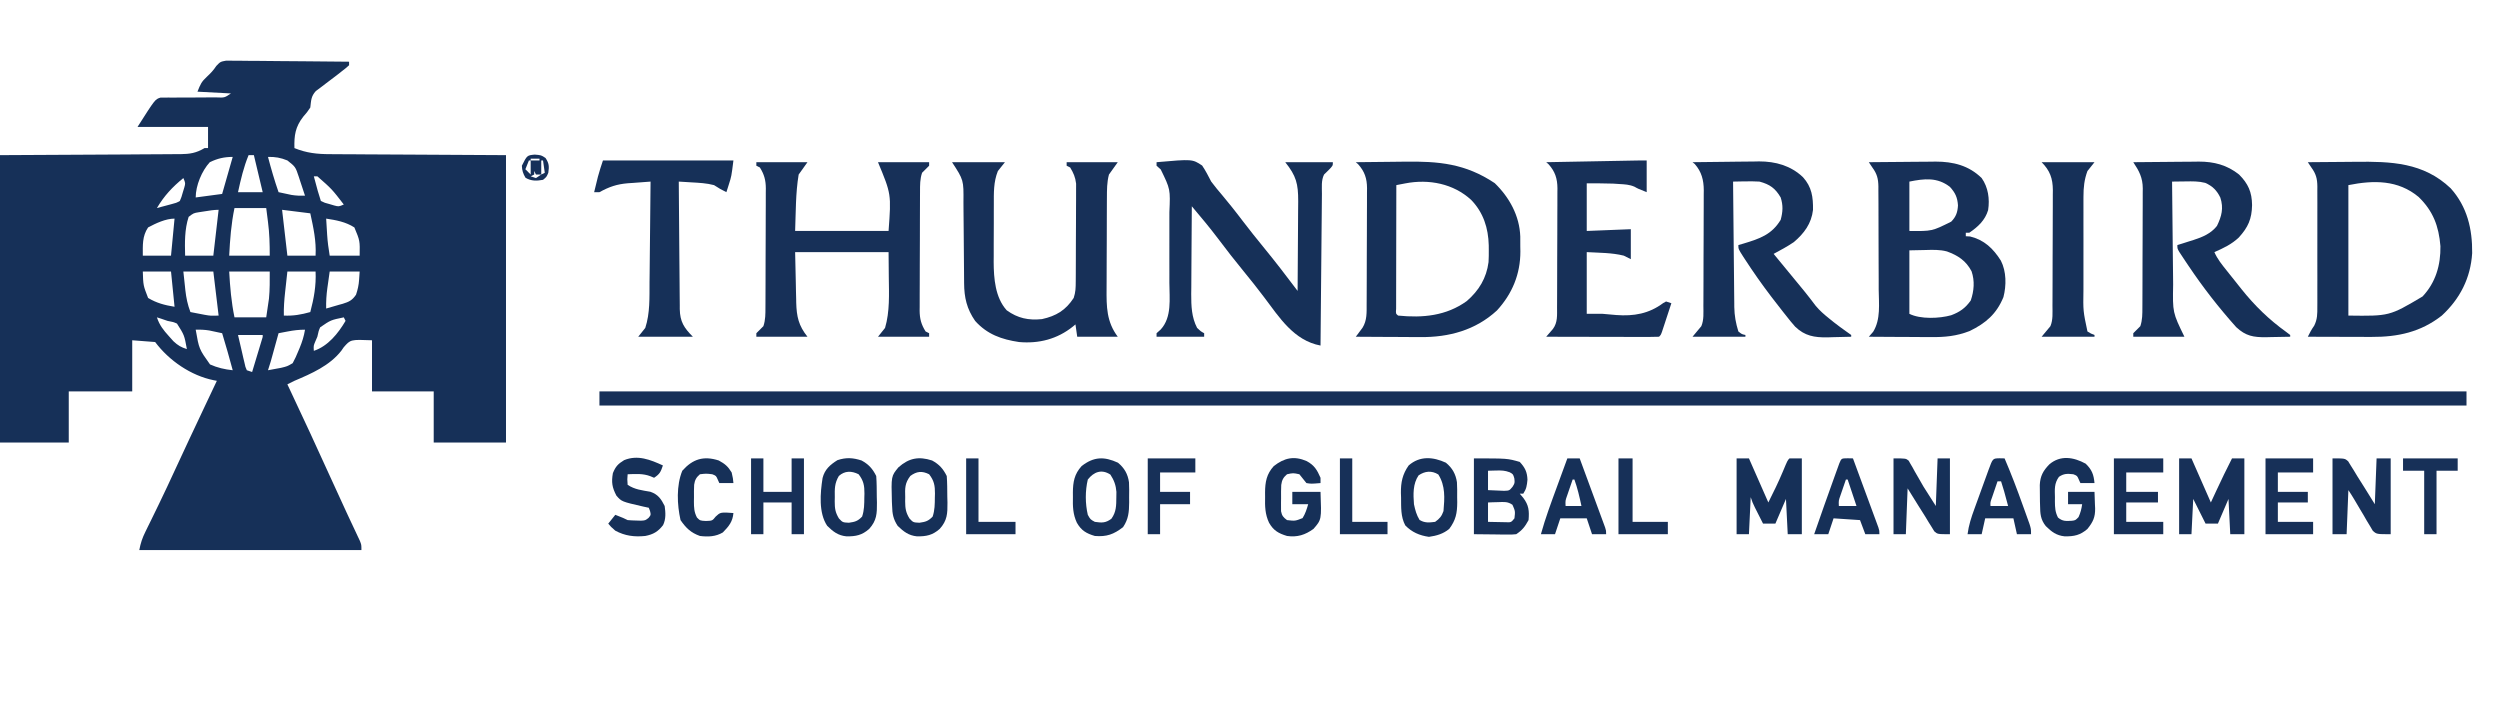 <?xml version="1.0" encoding="UTF-8"?>
<svg version="1.1" xmlns="http://www.w3.org/2000/svg" width="1418" height="398">
<path d="M0 0 C1.288 0.011 2.576 0.022 3.903 0.034 C4.615 0.033 5.328 0.032 6.062 0.031 C8.411 0.035 10.758 0.074 13.107 0.113 C14.738 0.122 16.369 0.129 18 0.134 C22.288 0.153 26.575 0.203 30.862 0.258 C35.239 0.309 39.616 0.332 43.994 0.357 C52.579 0.411 61.163 0.496 69.748 0.601 C69.748 1.261 69.748 1.921 69.748 2.601 C67.947 4.23 67.947 4.23 65.435 6.164 C64.533 6.875 63.63 7.587 62.701 8.32 C60.706 9.861 58.695 11.382 56.669 12.883 C55.685 13.635 54.7 14.388 53.685 15.164 C52.306 16.187 52.306 16.187 50.9 17.23 C48.116 20.297 48.251 22.553 47.748 26.601 C45.935 29.269 45.935 29.269 43.748 31.789 C39.251 37.571 38.546 42.398 38.748 49.601 C45.58 52.383 51.625 53.044 58.959 53.034 C60.611 53.049 60.611 53.049 62.296 53.065 C65.833 53.094 69.37 53.104 72.908 53.113 C75.103 53.128 77.298 53.145 79.493 53.163 C87.598 53.221 95.704 53.253 103.81 53.289 C121.939 53.392 140.069 53.495 158.748 53.601 C158.748 107.391 158.748 161.181 158.748 216.601 C145.218 216.601 131.688 216.601 117.748 216.601 C117.748 207.031 117.748 197.461 117.748 187.601 C106.198 187.601 94.648 187.601 82.748 187.601 C82.748 178.031 82.748 168.461 82.748 158.601 C70.588 158.135 70.588 158.135 66.685 162.601 C66.252 163.229 65.819 163.857 65.373 164.504 C58.811 172.974 48.345 177.536 38.748 181.601 C37.411 182.261 36.077 182.927 34.748 183.601 C35.123 184.398 35.499 185.194 35.887 186.015 C43.809 202.822 51.643 219.663 59.297 236.594 C62.283 243.196 65.288 249.787 68.357 256.351 C68.642 256.961 68.926 257.571 69.219 258.2 C70.554 261.061 71.894 263.919 73.244 266.773 C73.708 267.765 74.172 268.758 74.65 269.781 C75.057 270.644 75.464 271.508 75.884 272.398 C76.748 274.601 76.748 274.601 76.748 277.601 C35.168 277.601 -6.412 277.601 -49.252 277.601 C-48.423 273.453 -47.587 270.884 -45.768 267.191 C-45.252 266.134 -44.736 265.077 -44.205 263.988 C-43.643 262.85 -43.081 261.712 -42.502 260.539 C-41.301 258.08 -40.105 255.618 -38.909 253.156 C-38.602 252.526 -38.295 251.896 -37.98 251.247 C-34.909 244.922 -31.948 238.548 -29.002 232.164 C-23.706 220.699 -18.338 209.269 -12.94 197.851 C-12.555 197.037 -12.17 196.224 -11.774 195.385 C-9.601 190.79 -7.427 186.195 -5.252 181.601 C-5.834 181.492 -6.415 181.384 -7.015 181.271 C-19.98 178.653 -32.333 170.161 -40.252 159.601 C-44.542 159.271 -48.832 158.941 -53.252 158.601 C-53.252 168.171 -53.252 177.741 -53.252 187.601 C-65.132 187.601 -77.012 187.601 -89.252 187.601 C-89.252 197.171 -89.252 206.741 -89.252 216.601 C-102.122 216.601 -114.992 216.601 -128.252 216.601 C-128.252 162.811 -128.252 109.021 -128.252 53.601 C-73.627 53.289 -73.627 53.289 -56.391 53.213 C-51.284 53.177 -51.284 53.177 -46.177 53.136 C-43.906 53.12 -41.635 53.11 -39.363 53.104 C-35.919 53.094 -32.475 53.066 -29.031 53.034 C-27.518 53.036 -27.518 53.036 -25.974 53.038 C-20.58 52.965 -16.991 52.449 -12.252 49.601 C-11.592 49.601 -10.932 49.601 -10.252 49.601 C-10.252 45.641 -10.252 41.681 -10.252 37.601 C-23.452 37.601 -36.652 37.601 -50.252 37.601 C-40.276 21.924 -40.276 21.924 -37.266 20.975 C-36.223 20.975 -36.223 20.975 -35.158 20.974 C-34.364 20.96 -33.57 20.947 -32.752 20.934 C-31.904 20.944 -31.056 20.954 -30.182 20.965 C-29.305 20.954 -28.427 20.944 -27.523 20.933 C-24.724 20.903 -21.927 20.907 -19.127 20.914 C-16.321 20.905 -13.516 20.889 -10.71 20.862 C-8.965 20.847 -7.22 20.844 -5.475 20.852 C-0.886 21.046 -0.886 21.046 2.748 18.601 C-3.522 18.271 -9.792 17.941 -16.252 17.601 C-14.521 13.274 -14.007 11.998 -10.877 9.101 C-8.767 7.131 -7.163 5.463 -5.584 3.022 C-3.252 0.601 -3.252 0.601 0 0 Z M12.748 53.601 C9.922 60.463 8.333 67.352 6.748 74.601 C11.368 74.601 15.988 74.601 20.748 74.601 C19.098 67.671 17.448 60.741 15.748 53.601 C14.758 53.601 13.768 53.601 12.748 53.601 Z M-9.252 57.601 C-13.778 62.493 -17.252 70.869 -17.252 77.601 C-12.302 76.941 -7.352 76.281 -2.252 75.601 C-0.272 68.671 1.708 61.741 3.748 54.601 C-1.103 54.601 -4.887 55.487 -9.252 57.601 Z M23.748 54.601 C25.527 61.352 27.452 68.007 29.748 74.601 C31.309 74.941 32.872 75.273 34.435 75.601 C35.305 75.787 36.175 75.973 37.072 76.164 C39.685 76.591 42.106 76.677 44.748 76.601 C43.847 73.824 42.928 71.056 41.998 68.289 C41.745 67.503 41.492 66.717 41.232 65.908 C39.343 60.234 39.343 60.234 34.748 56.601 C30.887 55.041 27.878 54.51 23.748 54.601 Z M49.748 65.601 C50.226 67.372 50.705 69.143 51.185 70.914 C51.452 71.9 51.719 72.886 51.994 73.902 C52.528 75.816 53.119 77.716 53.748 79.601 C55.969 80.669 55.969 80.669 58.623 81.351 C59.507 81.614 60.391 81.877 61.302 82.148 C63.873 82.828 63.873 82.828 66.748 81.601 C60.001 72.845 60.001 72.845 51.748 65.601 C51.088 65.601 50.428 65.601 49.748 65.601 Z M-24.252 66.601 C-30.456 71.66 -35.176 76.696 -39.252 83.601 C-37.46 83.125 -35.669 82.645 -33.877 82.164 C-32.88 81.897 -31.882 81.63 -30.854 81.355 C-28.298 80.699 -28.298 80.699 -26.252 79.601 C-25.301 77.363 -25.301 77.363 -24.565 74.726 C-24.293 73.842 -24.021 72.958 -23.741 72.047 C-23.018 69.479 -23.018 69.479 -24.252 66.601 Z M4.748 83.601 C2.861 92.657 2.221 101.378 1.748 110.601 C9.338 110.601 16.928 110.601 24.748 110.601 C24.748 104.015 24.594 97.935 23.748 91.476 C23.253 87.578 23.253 87.578 22.748 83.601 C16.808 83.601 10.868 83.601 4.748 83.601 Z M31.748 84.601 C32.738 93.181 33.728 101.761 34.748 110.601 C40.028 110.601 45.308 110.601 50.748 110.601 C51.187 102.245 49.507 94.739 47.748 86.601 C42.468 85.941 37.188 85.281 31.748 84.601 Z M-12.19 85.476 C-13.251 85.639 -14.312 85.801 -15.405 85.968 C-18.434 86.462 -18.434 86.462 -21.252 88.601 C-23.59 95.688 -23.444 103.23 -23.252 110.601 C-17.972 110.601 -12.692 110.601 -7.252 110.601 C-6.262 102.021 -5.272 93.441 -4.252 84.601 C-6.957 84.601 -9.519 85.055 -12.19 85.476 Z M56.748 89.601 C56.89 91.977 57.036 94.351 57.185 96.726 C57.224 97.391 57.264 98.057 57.304 98.742 C57.562 102.788 58.077 106.579 58.748 110.601 C64.358 110.601 69.968 110.601 75.748 110.601 C75.902 102.147 75.902 102.147 72.748 94.601 C67.838 91.441 62.446 90.466 56.748 89.601 Z M-44.252 94.601 C-47.637 99.587 -47.252 104.723 -47.252 110.601 C-41.972 110.601 -36.692 110.601 -31.252 110.601 C-30.262 100.206 -30.262 100.206 -29.252 89.601 C-34.271 89.601 -39.893 92.271 -44.252 94.601 Z M-47.252 119.601 C-47.012 127.495 -47.012 127.495 -44.252 134.601 C-39.344 137.534 -34.923 138.656 -29.252 139.601 C-29.912 133.001 -30.572 126.401 -31.252 119.601 C-36.532 119.601 -41.812 119.601 -47.252 119.601 Z M-24.252 119.601 C-23.964 122.283 -23.675 124.964 -23.377 127.726 C-23.291 128.559 -23.205 129.392 -23.116 130.25 C-22.625 134.6 -21.819 138.48 -20.252 142.601 C-18.524 142.94 -16.795 143.272 -15.065 143.601 C-14.102 143.787 -13.139 143.973 -12.147 144.164 C-8.916 144.726 -8.916 144.726 -4.252 144.601 C-5.242 136.351 -6.232 128.101 -7.252 119.601 C-12.862 119.601 -18.472 119.601 -24.252 119.601 Z M1.748 119.601 C2.236 128.482 2.954 136.874 4.748 145.601 C10.688 145.601 16.628 145.601 22.748 145.601 C23.078 143.353 23.408 141.105 23.748 138.789 C23.933 137.524 24.119 136.26 24.31 134.957 C24.822 129.862 24.748 124.722 24.748 119.601 C17.158 119.601 9.568 119.601 1.748 119.601 Z M34.748 119.601 C34.41 122.643 34.078 125.684 33.748 128.726 C33.652 129.582 33.557 130.438 33.459 131.32 C32.979 135.771 32.63 140.116 32.748 144.601 C38.166 144.827 42.522 144.068 47.748 142.601 C49.814 134.753 51.111 127.726 50.748 119.601 C45.468 119.601 40.188 119.601 34.748 119.601 Z M58.748 119.601 C58.418 121.953 58.088 124.304 57.748 126.726 C57.643 127.455 57.539 128.183 57.431 128.934 C56.895 132.855 56.649 136.646 56.748 140.601 C59.196 139.921 61.627 139.209 64.06 138.476 C64.75 138.288 65.441 138.1 66.152 137.906 C69.789 136.781 71.519 135.936 73.685 132.758 C74.678 129.809 75.226 127.32 75.435 124.226 C75.538 122.7 75.641 121.174 75.748 119.601 C70.138 119.601 64.528 119.601 58.748 119.601 Z M-39.252 145.601 C-37.808 150.03 -35.56 152.86 -32.44 156.289 C-31.588 157.241 -30.736 158.194 -29.858 159.175 C-27.333 161.526 -25.515 162.6 -22.252 163.601 C-23.707 155.676 -23.707 155.676 -27.866 149.14 C-29.89 148.247 -29.89 148.247 -33.252 147.601 C-34.387 147.209 -35.521 146.818 -36.69 146.414 C-37.536 146.146 -38.381 145.878 -39.252 145.601 Z M66.748 145.601 C59.341 147.129 59.341 147.129 53.353 151.25 C52.468 153.292 52.468 153.292 51.748 156.601 C51.356 157.509 50.964 158.416 50.56 159.351 C49.578 161.673 49.578 161.673 49.748 164.601 C57.767 161.942 63.55 154.718 67.748 147.601 C67.418 146.941 67.088 146.281 66.748 145.601 Z M-17.252 152.601 C-15.345 163.578 -15.345 163.578 -9.131 172.3 C-5.022 174.165 -0.743 175.141 3.748 175.601 C1.861 168.565 -0.122 161.568 -2.252 154.601 C-3.814 154.262 -5.376 153.93 -6.94 153.601 C-7.81 153.416 -8.68 153.23 -9.577 153.039 C-12.19 152.612 -14.611 152.525 -17.252 152.601 Z M34.998 153.601 C33.52 153.88 33.52 153.88 32.013 154.164 C31.266 154.308 30.518 154.453 29.748 154.601 C29.398 155.866 29.049 157.13 28.689 158.433 C28.229 160.093 27.77 161.754 27.31 163.414 C26.965 164.664 26.965 164.664 26.613 165.939 C26.39 166.742 26.168 167.544 25.939 168.371 C25.633 169.478 25.633 169.478 25.32 170.608 C24.838 172.285 24.299 173.946 23.748 175.601 C25.332 175.317 26.915 175.024 28.498 174.726 C29.82 174.483 29.82 174.483 31.169 174.234 C34.676 173.39 34.676 173.39 37.748 171.601 C38.987 169.312 39.987 167.191 40.935 164.789 C41.195 164.172 41.455 163.555 41.722 162.92 C43.123 159.515 44.173 156.238 44.748 152.601 C41.268 152.601 38.392 152.955 34.998 153.601 Z M6.748 155.601 C7.503 158.918 8.276 162.229 9.06 165.539 C9.273 166.484 9.487 167.43 9.707 168.404 C10.03 169.753 10.03 169.753 10.361 171.129 C10.652 172.378 10.652 172.378 10.948 173.652 C11.344 174.617 11.344 174.617 11.748 175.601 C12.738 175.931 13.728 176.261 14.748 176.601 C15.75 173.289 16.749 169.977 17.748 166.664 C18.034 165.718 18.32 164.773 18.615 163.799 C18.886 162.899 19.156 162 19.435 161.074 C19.686 160.241 19.938 159.409 20.197 158.551 C20.793 156.779 20.793 156.779 20.748 155.601 C16.128 155.601 11.508 155.601 6.748 155.601 Z " fill="#163058" transform="translate(128.252,34.399)"/>
<path d="M0 0 C349.47 0 698.94 0 1059 0 C1059 2.64 1059 5.28 1059 8 C709.53 8 360.06 8 0 8 C0 5.36 0 2.72 0 0 Z " fill="#173058" transform="translate(340,222)"/>
<path d="M0 0 C6.74 -0.077 13.48 -0.129 20.221 -0.165 C22.509 -0.18 24.797 -0.2 27.084 -0.226 C47.184 -0.45 65.567 0.093 81.031 14.801 C90.39 25.255 93.355 37.838 93.215 51.559 C92.331 65.712 86.34 77.432 76 87 C64.022 96.392 51.015 99.175 36.133 99.098 C35.098 99.096 34.063 99.095 32.997 99.093 C29.706 99.088 26.416 99.075 23.125 99.062 C20.888 99.057 18.651 99.053 16.414 99.049 C10.943 99.038 5.471 99.021 0 99 C1.075 96.766 2.159 94.777 3.601 92.751 C5.432 89.151 5.421 85.93 5.388 81.984 C5.396 80.796 5.396 80.796 5.404 79.583 C5.417 76.972 5.409 74.361 5.398 71.75 C5.4 69.931 5.403 68.111 5.407 66.292 C5.412 62.482 5.405 58.673 5.391 54.863 C5.374 49.984 5.384 45.105 5.402 40.226 C5.413 36.47 5.409 32.714 5.401 28.959 C5.399 27.16 5.402 25.361 5.409 23.562 C5.417 21.046 5.405 18.531 5.388 16.016 C5.394 15.275 5.4 14.534 5.407 13.77 C5.352 9.304 4.636 6.601 2 3 C1.34 2.01 0.68 1.02 0 0 Z M23 13 C23 37.42 23 61.84 23 87 C46.284 87.309 46.284 87.309 65.043 76.184 C72.52 68.292 75.378 58.342 75.215 47.625 C74.282 36.223 71.041 27.697 62.875 19.75 C51.195 9.956 37.289 10.142 23 13 Z " fill="#163058" transform="translate(1309,92)"/>
<path d="M0 0 C6.368 -0.077 12.736 -0.129 19.104 -0.165 C21.267 -0.18 23.43 -0.2 25.592 -0.226 C28.715 -0.263 31.838 -0.28 34.961 -0.293 C36.393 -0.316 36.393 -0.316 37.854 -0.34 C47.876 -0.342 56.699 1.857 64 9 C67.721 14.281 68.636 20.832 67.668 27.176 C65.926 32.962 61.919 36.658 57 40 C56.34 40 55.68 40 55 40 C55 40.66 55 41.32 55 42 C55.804 42.041 56.609 42.083 57.438 42.125 C65.5 44.105 70.56 48.97 74.906 55.852 C78.049 62.024 78.065 69.888 76.352 76.504 C72.474 86.031 66.294 91.372 57.16 95.773 C49.673 98.679 43.111 99.28 35.156 99.195 C34.147 99.192 33.137 99.19 32.097 99.187 C28.898 99.176 25.699 99.151 22.5 99.125 C20.32 99.115 18.141 99.106 15.961 99.098 C10.641 99.076 5.32 99.042 0 99 C0.813 98.067 1.626 97.134 2.463 96.173 C6.825 89.129 5.673 80.236 5.594 72.238 C5.592 70.401 5.592 68.563 5.594 66.726 C5.592 62.887 5.574 59.049 5.542 55.21 C5.502 50.294 5.498 45.378 5.505 40.462 C5.509 36.672 5.496 32.883 5.479 29.094 C5.472 27.281 5.469 25.468 5.47 23.655 C5.468 21.123 5.447 18.592 5.42 16.06 C5.423 15.314 5.426 14.569 5.429 13.801 C5.356 9.33 4.64 6.606 2 3 C1.34 2.01 0.68 1.02 0 0 Z M23 11 C23 20.24 23 29.48 23 39 C35.847 39.145 35.847 39.145 46.73 33.715 C49.503 30.927 50.352 28.293 50.562 24.5 C50.277 20.027 49.056 17.37 46 14 C38.857 8.461 31.552 9.29 23 11 Z M23 50 C23 61.88 23 73.76 23 86 C29.295 89.148 40.05 88.67 46.688 86.812 C51.598 84.983 54.763 82.748 57.812 78.438 C59.676 73.044 60.147 67.355 58.273 61.875 C55.072 55.836 50.598 52.919 44.313 50.62 C40.227 49.525 36.199 49.688 32 49.812 C27.545 49.905 27.545 49.905 23 50 Z " fill="#173058" transform="translate(1060,92)"/>
<path d="M0 0 C6.846 -0.103 13.692 -0.172 20.538 -0.22 C22.861 -0.24 25.184 -0.267 27.506 -0.302 C47.103 -0.589 62.115 0.744 78.812 11.875 C87.15 19.974 92.889 30.421 93.301 42.145 C93.315 44.034 93.319 45.923 93.312 47.812 C93.329 48.746 93.345 49.68 93.361 50.643 C93.37 63.466 88.746 74.643 80.074 84.086 C67.9 95.32 52.754 99.361 36.621 99.195 C35.568 99.192 34.516 99.19 33.431 99.187 C30.1 99.176 26.769 99.151 23.438 99.125 C21.166 99.115 18.895 99.106 16.623 99.098 C11.082 99.076 5.541 99.042 0 99 C0.524 98.312 0.524 98.312 1.059 97.609 C1.514 96.996 1.969 96.382 2.438 95.75 C2.89 95.147 3.342 94.543 3.809 93.922 C6.438 89.68 6.154 85.248 6.161 80.389 C6.166 79.628 6.171 78.866 6.176 78.082 C6.191 75.567 6.198 73.053 6.203 70.539 C6.209 68.788 6.215 67.037 6.22 65.286 C6.231 61.616 6.237 57.946 6.24 54.275 C6.246 49.579 6.27 44.883 6.298 40.187 C6.317 36.57 6.322 32.953 6.324 29.336 C6.327 27.605 6.335 25.874 6.348 24.143 C6.365 21.718 6.363 19.294 6.356 16.87 C6.37 15.803 6.37 15.803 6.384 14.716 C6.338 9.199 5.018 5.242 1.312 1.125 C0.879 0.754 0.446 0.383 0 0 Z M28.188 12 C27.212 12.186 26.236 12.371 25.23 12.562 C24.126 12.779 24.126 12.779 23 13 C22.977 22.501 22.959 32.001 22.948 41.502 C22.943 45.913 22.936 50.324 22.925 54.736 C22.914 58.989 22.908 63.242 22.905 67.496 C22.903 69.122 22.9 70.749 22.894 72.375 C22.887 74.645 22.886 76.915 22.886 79.185 C22.884 80.48 22.882 81.775 22.88 83.108 C22.669 85.894 22.669 85.894 24 87 C37.986 88.407 51.309 87.177 62.965 78.758 C69.836 72.823 74.133 65.735 75.3 56.672 C75.436 54.314 75.467 51.986 75.438 49.625 C75.431 48.797 75.425 47.969 75.419 47.116 C75.171 37.369 72.397 28.609 65.508 21.449 C55.477 12.135 41.403 9.452 28.188 12 Z " fill="#163058" transform="translate(769,92)"/>
<path d="M0 0 C20.301 -1.786 20.301 -1.786 25.852 1.887 C27.839 4.815 29.369 7.859 31 11 C33.013 13.72 35.193 16.29 37.375 18.875 C38.511 20.256 39.643 21.638 40.773 23.023 C41.322 23.696 41.871 24.369 42.437 25.062 C44.675 27.837 46.839 30.663 49 33.5 C52.744 38.411 56.591 43.22 60.5 48 C67.195 56.189 73.657 64.535 80 73 C80.07 65.168 80.123 57.335 80.155 49.502 C80.171 45.865 80.192 42.228 80.226 38.59 C80.259 35.076 80.277 31.562 80.285 28.047 C80.293 26.063 80.316 24.078 80.34 22.093 C80.342 12.253 79.258 7.822 73 0 C81.91 0 90.82 0 100 0 C100 2 100 2 97.562 4.5 C96.717 5.325 95.871 6.15 95 7 C93.309 10.382 93.819 14.226 93.795 17.948 C93.785 18.875 93.775 19.802 93.765 20.756 C93.733 23.83 93.708 26.903 93.684 29.977 C93.663 32.104 93.642 34.231 93.621 36.358 C93.565 41.964 93.516 47.57 93.468 53.176 C93.418 58.893 93.362 64.611 93.307 70.328 C93.199 81.552 93.098 92.776 93 104 C77.867 101.127 69.753 88.182 61.028 76.612 C57.287 71.653 53.444 66.799 49.5 62 C44.467 55.869 39.597 49.633 34.84 43.285 C30.107 37.012 25.06 31.01 20 25 C19.93 32.668 19.877 40.335 19.845 48.003 C19.829 51.564 19.808 55.125 19.774 58.686 C19.735 62.79 19.72 66.893 19.707 70.996 C19.692 72.262 19.676 73.528 19.66 74.832 C19.659 81.589 19.843 87.882 23 94 C25.029 95.923 25.029 95.923 27 97 C27 97.66 27 98.32 27 99 C18.09 99 9.18 99 0 99 C0 98.34 0 97.68 0 97 C0.784 96.299 1.567 95.597 2.375 94.875 C8.806 87.832 7.294 77.383 7.266 68.406 C7.267 66.89 7.269 65.373 7.271 63.857 C7.274 60.69 7.27 57.523 7.261 54.356 C7.249 50.315 7.256 46.273 7.268 42.232 C7.275 39.104 7.273 35.976 7.268 32.848 C7.266 31.359 7.268 29.869 7.273 28.38 C7.845 15.333 7.845 15.333 2.375 4.125 C1.591 3.424 0.807 2.723 0 2 C0 1.34 0 0.68 0 0 Z " fill="#163058" transform="translate(656,92)"/>
<path d="M0 0 C9.57 0 19.14 0 29 0 C27.35 2.31 25.7 4.62 24 7 C22.243 17.542 22.411 28.32 22 39 C39.49 39 56.98 39 75 39 C76.528 18.094 76.528 18.094 69 0 C78.57 0 88.14 0 98 0 C98 0.66 98 1.32 98 2 C96.667 3.333 95.333 4.667 94 6 C92.796 9.612 92.845 12.921 92.839 16.681 C92.834 17.462 92.829 18.243 92.824 19.047 C92.809 21.632 92.802 24.216 92.797 26.801 C92.791 28.598 92.785 30.396 92.78 32.193 C92.769 35.963 92.763 39.733 92.76 43.504 C92.754 48.329 92.73 53.154 92.702 57.979 C92.683 61.693 92.678 65.407 92.676 69.121 C92.673 70.899 92.665 72.678 92.652 74.456 C92.635 76.948 92.637 79.439 92.644 81.931 C92.634 82.662 92.625 83.393 92.616 84.146 C92.654 88.821 93.516 92.036 96 96 C96.66 96.33 97.32 96.66 98 97 C98 97.66 98 98.32 98 99 C88.43 99 78.86 99 69 99 C70.32 97.35 71.64 95.7 73 94 C75.74 84.767 75.245 74.719 75.125 65.188 C75.084 60.506 75.043 55.824 75 51 C57.51 51 40.02 51 22 51 C22.124 56.61 22.247 62.22 22.375 68 C22.409 69.754 22.443 71.509 22.478 73.316 C22.513 74.732 22.549 76.147 22.586 77.562 C22.603 78.635 22.603 78.635 22.62 79.729 C22.841 87.532 23.948 92.685 29 99 C19.43 99 9.86 99 0 99 C0 98.34 0 97.68 0 97 C1.333 95.667 2.667 94.333 4 93 C5.204 89.388 5.155 86.079 5.161 82.319 C5.166 81.538 5.171 80.757 5.176 79.953 C5.191 77.368 5.198 74.784 5.203 72.199 C5.209 70.402 5.215 68.604 5.22 66.807 C5.231 63.037 5.237 59.267 5.24 55.496 C5.246 50.671 5.27 45.846 5.298 41.021 C5.317 37.307 5.322 33.593 5.324 29.879 C5.327 28.101 5.335 26.322 5.348 24.544 C5.365 22.052 5.363 19.561 5.356 17.069 C5.366 16.338 5.375 15.607 5.384 14.854 C5.346 10.179 4.484 6.964 2 3 C1.34 2.67 0.68 2.34 0 2 C0 1.34 0 0.68 0 0 Z " fill="#173058" transform="translate(429,92)"/>
<path d="M0 0 C9.9 0 19.8 0 30 0 C28.68 1.65 27.36 3.3 26 5 C23.492 11.229 23.694 17.429 23.699 24.074 C23.695 25.234 23.691 26.395 23.686 27.59 C23.681 30.04 23.68 32.49 23.684 34.94 C23.687 38.658 23.664 42.374 23.639 46.092 C23.636 48.482 23.636 50.872 23.637 53.262 C23.628 54.359 23.618 55.456 23.609 56.587 C23.664 65.96 24.467 76.741 31 84 C37.273 88.529 43.42 89.796 51 89 C59.089 87.219 64.439 83.985 69 77 C70.097 73.71 70.14 71.253 70.161 67.788 C70.171 66.506 70.18 65.224 70.19 63.904 C70.195 62.502 70.199 61.101 70.203 59.699 C70.209 58.261 70.215 56.822 70.22 55.383 C70.231 52.366 70.237 49.349 70.24 46.332 C70.246 42.475 70.27 38.619 70.298 34.762 C70.317 31.79 70.322 28.817 70.324 25.844 C70.327 24.423 70.335 23.002 70.348 21.58 C70.365 19.587 70.361 17.594 70.356 15.6 C70.36 14.468 70.364 13.336 70.367 12.169 C69.946 8.533 68.887 6.12 67 3 C66.01 2.505 66.01 2.505 65 2 C65 1.34 65 0.68 65 0 C74.57 0 84.14 0 94 0 C92.35 2.31 90.7 4.62 89 7 C87.822 11.383 87.863 15.714 87.839 20.24 C87.834 20.938 87.829 21.636 87.824 22.356 C87.809 24.65 87.802 26.944 87.797 29.238 C87.794 30.027 87.791 30.816 87.788 31.628 C87.773 35.801 87.764 39.974 87.76 44.147 C87.754 48.437 87.73 52.727 87.702 57.018 C87.683 60.335 87.678 63.653 87.676 66.97 C87.673 68.551 87.665 70.132 87.652 71.713 C87.573 81.986 87.62 90.494 94 99 C86.41 99 78.82 99 71 99 C70.505 95.535 70.505 95.535 70 92 C69.527 92.398 69.054 92.797 68.566 93.207 C59.717 100.297 49.364 103.014 38 102 C28.041 100.511 19.987 97.655 13.125 90.062 C8.363 83.2 6.89 76.781 6.842 68.577 C6.832 67.298 6.822 66.02 6.811 64.703 C6.808 64.025 6.804 63.346 6.801 62.648 C6.789 60.511 6.769 58.375 6.748 56.239 C6.686 50.167 6.632 44.096 6.599 38.024 C6.578 34.303 6.542 30.582 6.498 26.861 C6.484 25.449 6.475 24.037 6.472 22.625 C6.589 10.112 6.589 10.112 0 0 Z " fill="#173058" transform="translate(540,92)"/>
<path d="M0 0 C6.35 -0.102 12.699 -0.172 19.049 -0.22 C21.205 -0.24 23.361 -0.267 25.517 -0.302 C28.632 -0.351 31.747 -0.373 34.863 -0.391 C35.813 -0.411 36.762 -0.432 37.74 -0.453 C47.094 -0.456 55.735 1.937 62.633 8.488 C67.678 14.066 68.433 19.77 68.336 27.055 C67.451 34.815 63.282 40.403 57.453 45.332 C53.787 47.825 49.899 49.896 46 52 C46.573 52.694 46.573 52.694 47.158 53.402 C64.758 74.713 64.758 74.713 69.879 81.484 C72.157 84.187 74.559 86.287 77.312 88.5 C78.274 89.273 79.236 90.047 80.227 90.844 C82.513 92.622 84.817 94.336 87.188 96 C88.116 96.66 89.044 97.32 90 98 C90 98.33 90 98.66 90 99 C86.5 99.117 83.001 99.188 79.5 99.25 C78.518 99.284 77.535 99.317 76.523 99.352 C69.124 99.45 63.71 98.563 58.25 93.319 C56.469 91.336 54.821 89.293 53.188 87.188 C52.288 86.06 52.288 86.06 51.37 84.909 C49.559 82.621 47.775 80.316 46 78 C45.484 77.329 44.969 76.657 44.438 75.966 C39.294 69.219 34.437 62.3 29.812 55.188 C29.425 54.594 29.038 54.001 28.639 53.39 C26 49.248 26 49.248 26 47 C27.502 46.563 27.502 46.563 29.035 46.117 C38.065 43.38 44.918 41.105 50 32.688 C51.247 28.089 51.448 24.562 50 20 C46.935 14.755 43.857 12.596 38 11 C35.332 10.865 32.784 10.808 30.125 10.875 C29.092 10.889 29.092 10.889 28.039 10.902 C26.359 10.926 24.68 10.962 23 11 C23.085 20.902 23.18 30.803 23.288 40.704 C23.337 45.302 23.384 49.9 23.422 54.499 C23.459 58.94 23.505 63.382 23.558 67.823 C23.577 69.513 23.592 71.204 23.603 72.894 C23.62 75.271 23.649 77.647 23.681 80.023 C23.683 80.715 23.685 81.406 23.688 82.118 C23.771 87.059 24.547 91.304 26 96 C27.97 97.575 27.97 97.575 30 98 C30 98.33 30 98.66 30 99 C20.1 99 10.2 99 0 99 C1.65 97.02 3.3 95.04 5 93 C6.535 89.364 6.155 85.304 6.161 81.405 C6.166 80.645 6.171 79.885 6.176 79.102 C6.191 76.593 6.198 74.084 6.203 71.574 C6.209 69.826 6.215 68.077 6.22 66.328 C6.231 62.662 6.237 58.996 6.24 55.33 C6.246 50.643 6.27 45.956 6.298 41.269 C6.317 37.656 6.322 34.043 6.324 30.431 C6.327 28.703 6.335 26.976 6.348 25.248 C6.365 22.826 6.363 20.405 6.356 17.983 C6.37 16.922 6.37 16.922 6.384 15.84 C6.337 10.098 5.144 5.462 1.312 1.062 C0.879 0.712 0.446 0.361 0 0 Z " fill="#163058" transform="translate(960,92)"/>
<path d="M0 0 C6.244 -0.075 12.487 -0.129 18.732 -0.165 C20.853 -0.18 22.974 -0.2 25.095 -0.226 C28.156 -0.263 31.216 -0.28 34.277 -0.293 C35.684 -0.316 35.684 -0.316 37.119 -0.34 C45.774 -0.342 53.126 1.532 60 7 C65.189 12.218 67.287 16.965 67.375 24.312 C67.223 32.232 65.133 36.883 59.875 42.688 C55.822 46.537 51.083 48.781 46 51 C47.714 54.986 50.375 58.202 53.062 61.562 C53.799 62.489 53.799 62.489 54.55 63.434 C55.554 64.694 56.559 65.952 57.566 67.209 C58.853 68.817 60.132 70.431 61.41 72.047 C68.95 81.462 76.925 89.227 86.691 96.25 C87.453 96.828 88.215 97.405 89 98 C89 98.33 89 98.66 89 99 C85.458 99.088 81.917 99.141 78.375 99.188 C77.376 99.213 76.377 99.238 75.348 99.264 C68.163 99.335 63.817 98.623 58.395 93.574 C48.498 82.51 39.588 71.087 31.312 58.75 C30.375 57.355 30.375 57.355 29.419 55.932 C28.844 55.062 28.268 54.193 27.676 53.297 C27.159 52.517 26.643 51.736 26.111 50.933 C25 49 25 49 25 47 C26.013 46.685 27.026 46.371 28.07 46.047 C29.422 45.615 30.774 45.183 32.125 44.75 C32.79 44.545 33.455 44.34 34.141 44.129 C39.266 42.471 44.034 40.502 47.461 36.141 C50.107 30.667 51.338 26.105 49.375 20.082 C47.452 16.055 44.89 13.482 40.783 11.718 C37.081 10.763 33.496 10.834 29.703 10.902 C28.961 10.909 28.22 10.916 27.456 10.924 C25.637 10.942 23.818 10.97 22 11 C22.085 20.345 22.18 29.691 22.288 39.036 C22.337 43.376 22.384 47.716 22.422 52.057 C22.459 56.252 22.505 60.447 22.558 64.642 C22.576 66.236 22.592 67.83 22.603 69.423 C22.312 85.244 22.312 85.244 29 99 C19.43 99 9.86 99 0 99 C0 98.34 0 97.68 0 97 C1.333 95.667 2.667 94.333 4 93 C5.204 89.388 5.155 86.079 5.161 82.319 C5.166 81.538 5.171 80.757 5.176 79.953 C5.191 77.368 5.198 74.784 5.203 72.199 C5.209 70.402 5.215 68.604 5.22 66.807 C5.231 63.037 5.237 59.267 5.24 55.496 C5.246 50.671 5.27 45.846 5.298 41.021 C5.317 37.307 5.322 33.593 5.324 29.879 C5.327 28.101 5.335 26.322 5.348 24.544 C5.365 22.052 5.363 19.561 5.356 17.069 C5.366 16.338 5.375 15.607 5.384 14.854 C5.335 8.741 3.32 4.98 0 0 Z " fill="#163058" transform="translate(1210,92)"/>
<path d="M0 0 C0 5.94 0 11.88 0 18 C-5 16 -5 16 -6.902 14.914 C-9.794 13.654 -12.42 13.565 -15.562 13.375 C-16.698 13.3 -17.834 13.225 -19.004 13.148 C-23.999 12.963 -29.001 13 -34 13 C-34 21.91 -34 30.82 -34 40 C-21.625 39.505 -21.625 39.505 -9 39 C-9 44.61 -9 50.22 -9 56 C-10.32 55.34 -11.64 54.68 -13 54 C-19.822 52.295 -26.98 52.413 -34 52 C-34 63.55 -34 75.1 -34 87 C-31.03 87 -28.06 87 -25 87 C-22.395 87.213 -19.79 87.442 -17.188 87.688 C-7.299 88.424 1.287 86.947 9.379 80.891 C9.914 80.597 10.449 80.303 11 80 C12.485 80.495 12.485 80.495 14 81 C13.026 83.981 12.045 86.959 11.062 89.938 C10.785 90.788 10.507 91.638 10.221 92.514 C9.953 93.323 9.686 94.131 9.41 94.965 C9.164 95.714 8.918 96.463 8.664 97.234 C8 99 8 99 7 100 C5.006 100.094 3.008 100.117 1.011 100.114 C-0.27 100.113 -1.551 100.113 -2.871 100.113 C-4.28 100.108 -5.689 100.103 -7.098 100.098 C-8.531 100.096 -9.965 100.094 -11.398 100.093 C-15.178 100.09 -18.957 100.08 -22.737 100.069 C-26.591 100.058 -30.445 100.054 -34.299 100.049 C-41.866 100.038 -49.433 100.021 -57 100 C-55.73 98.535 -54.461 97.07 -53.191 95.605 C-50.425 91.877 -50.846 87.737 -50.839 83.319 C-50.834 82.538 -50.829 81.757 -50.824 80.953 C-50.809 78.368 -50.802 75.784 -50.797 73.199 C-50.791 71.402 -50.785 69.604 -50.78 67.807 C-50.769 64.037 -50.763 60.267 -50.76 56.496 C-50.754 51.671 -50.73 46.846 -50.702 42.021 C-50.683 38.307 -50.678 34.593 -50.676 30.879 C-50.673 29.101 -50.665 27.322 -50.652 25.544 C-50.635 23.052 -50.637 20.561 -50.644 18.069 C-50.634 17.338 -50.625 16.607 -50.616 15.854 C-50.661 10.273 -51.936 6.293 -55.688 2.125 C-56.121 1.754 -56.554 1.383 -57 1 C-49.365 0.857 -41.729 0.715 -34.094 0.573 C-31.495 0.524 -28.896 0.476 -26.298 0.427 C-22.567 0.357 -18.836 0.288 -15.105 0.219 C-13.94 0.197 -12.774 0.175 -11.573 0.152 C-9.952 0.122 -9.952 0.122 -8.298 0.092 C-7.345 0.074 -6.392 0.056 -5.411 0.038 C-3.607 0.01 -1.804 0 0 0 Z " fill="#173058" transform="translate(934,91)"/>
<path d="M0 0 C24.42 0 48.84 0 74 0 C72.875 9 72.875 9 71.438 13.5 C71.168 14.356 70.899 15.212 70.621 16.094 C70.416 16.723 70.211 17.352 70 18 C67.506 16.796 65.319 15.546 63 14 C58.8 12.874 54.511 12.69 50.188 12.438 C49.148 12.373 49.148 12.373 48.088 12.307 C46.392 12.201 44.696 12.1 43 12 C43.061 22.066 43.138 32.133 43.236 42.199 C43.28 46.873 43.32 51.548 43.346 56.222 C43.372 60.735 43.413 65.248 43.463 69.761 C43.48 71.48 43.491 73.2 43.498 74.92 C43.507 77.333 43.535 79.746 43.568 82.159 C43.566 82.866 43.565 83.574 43.563 84.303 C43.698 91.469 45.994 94.994 51 100 C40.77 100 30.54 100 20 100 C21.32 98.35 22.64 96.7 24 95 C26.757 86.562 26.351 77.72 26.414 68.934 C26.433 67.287 26.452 65.641 26.473 63.995 C26.524 59.689 26.564 55.384 26.601 51.078 C26.641 46.674 26.692 42.27 26.742 37.865 C26.839 29.244 26.923 20.622 27 12 C23.664 12.223 20.332 12.483 17 12.75 C15.598 12.843 15.598 12.843 14.168 12.938 C7.821 13.47 3.569 14.942 -2 18 C-2.99 18 -3.98 18 -5 18 C-4.545 16.124 -4.086 14.249 -3.625 12.375 C-3.37 11.331 -3.115 10.287 -2.852 9.211 C-2.028 6.104 -1.016 3.049 0 0 Z " fill="#163058" transform="translate(342,91)"/>
<path d="M0 0 C9.9 0 19.8 0 30 0 C28.68 1.65 27.36 3.3 26 5 C24.178 9.933 23.748 14.301 23.741 19.537 C23.738 20.255 23.734 20.973 23.731 21.713 C23.722 24.066 23.728 26.42 23.734 28.773 C23.733 30.423 23.731 32.073 23.729 33.723 C23.726 37.175 23.73 40.626 23.739 44.077 C23.751 48.481 23.744 52.884 23.732 57.287 C23.725 60.693 23.727 64.099 23.732 67.505 C23.734 69.128 23.732 70.75 23.727 72.373 C23.532 84.364 23.532 84.364 26 96 C28.003 97.247 28.003 97.247 30 98 C30 98.33 30 98.66 30 99 C20.1 99 10.2 99 0 99 C1.65 97.02 3.3 95.04 5 93 C6.535 89.364 6.155 85.304 6.161 81.405 C6.166 80.645 6.171 79.885 6.176 79.102 C6.191 76.593 6.198 74.084 6.203 71.574 C6.209 69.826 6.215 68.077 6.22 66.328 C6.231 62.662 6.237 58.996 6.24 55.33 C6.246 50.643 6.27 45.956 6.298 41.269 C6.317 37.656 6.322 34.043 6.324 30.431 C6.327 28.703 6.335 26.976 6.348 25.248 C6.365 22.826 6.363 20.405 6.356 17.983 C6.37 16.922 6.37 16.922 6.384 15.84 C6.329 9.197 4.74 4.74 0 0 Z " fill="#163058" transform="translate(1158,92)"/>
<path d="M0 0 C2.31 0 4.62 0 7 0 C10.63 8.25 14.26 16.5 18 25 C20.944 19.112 23.734 13.47 26.25 7.438 C28.895 1.105 28.895 1.105 30 0 C32.31 0 34.62 0 37 0 C37 14.19 37 28.38 37 43 C34.36 43 31.72 43 29 43 C28.505 33.1 28.505 33.1 28 23 C26.02 27.62 24.04 32.24 22 37 C19.69 37 17.38 37 15 37 C14.018 35.064 13.04 33.126 12.062 31.188 C11.517 30.109 10.972 29.03 10.41 27.918 C9 25 9 25 8 22 C7.67 28.93 7.34 35.86 7 43 C4.69 43 2.38 43 0 43 C0 28.81 0 14.62 0 0 Z " fill="#163058" transform="translate(985,260)"/>
<path d="M0 0 C2.31 0 4.62 0 7 0 C10.63 8.25 14.26 16.5 18 25 C19.052 22.731 20.104 20.462 21.188 18.125 C24.023 12.03 26.943 5.987 30 0 C32.31 0 34.62 0 37 0 C37 14.19 37 28.38 37 43 C34.36 43 31.72 43 29 43 C28.505 33.1 28.505 33.1 28 23 C26.02 27.62 24.04 32.24 22 37 C19.69 37 17.38 37 15 37 C12.69 32.38 10.38 27.76 8 23 C7.67 29.6 7.34 36.2 7 43 C4.69 43 2.38 43 0 43 C0 28.81 0 14.62 0 0 Z " fill="#173058" transform="translate(1236,260)"/>
<path d="M0 0 C7 0 7 0 8.863 1.625 C9.342 2.409 9.82 3.192 10.312 4 C10.877 4.895 11.442 5.789 12.023 6.711 C12.676 7.796 13.328 8.882 14 10 C15.305 12.08 16.618 14.155 17.932 16.229 C19.972 19.475 21.983 22.74 24 26 C24.33 17.42 24.66 8.84 25 0 C27.64 0 30.28 0 33 0 C33 14.19 33 28.38 33 43 C25 43 25 43 22.838 41.028 C22.306 40.125 21.775 39.223 21.227 38.293 C20.331 36.824 20.331 36.824 19.418 35.326 C18.53 33.773 18.53 33.773 17.625 32.188 C17.01 31.163 16.395 30.139 15.762 29.084 C14.623 27.184 13.496 25.277 12.385 23.36 C11.316 21.538 10.172 19.758 9 18 C8.67 26.25 8.34 34.5 8 43 C5.36 43 2.72 43 0 43 C0 28.81 0 14.62 0 0 Z " fill="#173058" transform="translate(1323,260)"/>
<path d="M0 0 C19 0 19 0 26 2 C29.007 5.238 30.237 7.771 30.375 12.125 C30.055 15.429 29.806 17.292 28 20 C27.34 20 26.68 20 26 20 C26.639 20.763 27.279 21.526 27.938 22.312 C31.16 26.511 31.441 29.797 31 35 C28.973 38.704 27.52 40.654 24 43 C21.456 43.227 21.456 43.227 18.457 43.195 C17.49 43.19 16.523 43.185 15.527 43.18 C14.301 43.162 13.075 43.144 11.812 43.125 C7.914 43.084 4.016 43.042 0 43 C0 28.81 0 14.62 0 0 Z M8 7 C8 10.63 8 14.26 8 18 C9.936 18.108 11.874 18.186 13.812 18.25 C14.891 18.296 15.97 18.343 17.082 18.391 C20.087 18.285 20.087 18.285 21.891 16.148 C23.21 14.014 23.21 14.014 22.938 11.375 C22.228 8.913 22.228 8.913 20.27 7.859 C17.611 6.853 15.584 6.8 12.75 6.875 C10.399 6.937 10.399 6.937 8 7 Z M8 25 C8 28.63 8 32.26 8 36 C10.125 36.054 12.25 36.093 14.375 36.125 C16.15 36.16 16.15 36.16 17.961 36.195 C21.112 36.329 21.112 36.329 23 34 C23.463 29.939 23.463 29.939 21.867 26.32 C19.166 24.41 17.078 24.707 13.812 24.812 C12.182 24.853 12.182 24.853 10.52 24.895 C9.688 24.929 8.857 24.964 8 25 Z " fill="#173058" transform="translate(836,260)"/>
<path d="M0 0 C7 0 7 0 8.602 1.294 C8.939 1.894 9.277 2.495 9.625 3.113 C10.022 3.786 10.419 4.458 10.828 5.15 C11.215 5.864 11.602 6.577 12 7.312 C12.791 8.684 13.582 10.055 14.375 11.426 C15.241 12.935 16.108 14.445 17 16 C19.31 19.63 21.62 23.26 24 27 C24.33 18.09 24.66 9.18 25 0 C27.31 0 29.62 0 32 0 C32 14.19 32 28.38 32 43 C25 43 25 43 23.137 41.375 C22.658 40.591 22.18 39.807 21.688 39 C20.841 37.658 20.841 37.658 19.977 36.289 C19.324 35.204 18.672 34.118 18 33 C16.695 30.92 15.382 28.845 14.068 26.771 C12.028 23.525 10.017 20.26 8 17 C7.67 25.58 7.34 34.16 7 43 C4.69 43 2.38 43 0 43 C0 28.81 0 14.62 0 0 Z " fill="#163058" transform="translate(1074,260)"/>
<path d="M0 0 C4.31 2.343 5.87 4.986 7.812 9.438 C7.812 10.428 7.812 11.418 7.812 12.438 C2.503 12.88 2.503 12.88 -0.188 12.438 C-1.546 10.791 -2.88 9.125 -4.188 7.438 C-7.73 6.687 -7.73 6.687 -11.188 7.438 C-13.316 9.246 -14.091 10.733 -14.47 13.498 C-14.592 16.006 -14.596 18.49 -14.562 21 C-14.574 21.863 -14.586 22.726 -14.598 23.615 C-14.594 24.445 -14.59 25.274 -14.586 26.129 C-14.583 26.884 -14.579 27.639 -14.576 28.416 C-14.08 30.999 -13.286 31.884 -11.188 33.438 C-6.57 33.972 -6.57 33.972 -2.375 32.312 C-0.795 29.817 -0.004 27.264 0.812 24.438 C-2.158 24.438 -5.128 24.438 -8.188 24.438 C-8.188 22.128 -8.188 19.817 -8.188 17.438 C-2.908 17.438 2.373 17.438 7.812 17.438 C8.411 33.149 8.411 33.149 3.812 38.438 C-0.907 41.847 -5.341 43.273 -11.188 42.438 C-16.014 40.983 -18.881 39.354 -21.398 34.914 C-23.66 30.062 -23.748 25.592 -23.625 20.312 C-23.632 19.445 -23.639 18.577 -23.646 17.684 C-23.588 11.792 -22.81 7.313 -18.688 2.793 C-12.677 -1.887 -7.157 -3.124 0 0 Z " fill="#163058" transform="translate(741.188,261.562)"/>
<path d="M0 0 C3.529 3.436 4.547 6.125 5 11 C2.36 11 -0.28 11 -3 11 C-3.289 10.361 -3.578 9.721 -3.875 9.062 C-4.828 6.848 -4.828 6.848 -7 6 C-10.398 5.631 -12.291 5.523 -15.168 7.457 C-17.87 11.207 -17.549 14.493 -17.438 19 C-17.445 19.807 -17.452 20.614 -17.459 21.445 C-17.422 24.933 -17.309 27.388 -15.723 30.531 C-13.101 32.767 -11.191 32.563 -7.871 32.387 C-5.821 32.122 -5.821 32.122 -4.062 30.312 C-2.938 27.865 -2.37 25.663 -2 23 C-4.64 23 -7.28 23 -10 23 C-10 20.69 -10 18.38 -10 16 C-5.05 16 -0.1 16 5 16 C5.082 18.351 5.165 20.703 5.25 23.125 C5.286 23.853 5.323 24.582 5.36 25.333 C5.446 30.402 4.14 33.105 1 37 C-3.035 40.546 -6.57 41.309 -11.945 41.211 C-16.604 40.733 -19.372 38.622 -22.621 35.402 C-25.619 31.699 -25.817 28.33 -25.875 23.688 C-25.898 22.934 -25.92 22.181 -25.944 21.405 C-25.993 19.269 -26.004 17.136 -26 15 C-26.017 13.583 -26.017 13.583 -26.035 12.137 C-25.813 6.987 -24.095 3.955 -20.605 0.375 C-14.344 -4.988 -6.819 -3.731 0 0 Z " fill="#163058" transform="translate(1183,263)"/>
<path d="M0 0 C3.666 3.016 5.576 6.445 6.274 11.076 C6.432 13.915 6.44 16.716 6.395 19.559 C6.41 20.518 6.425 21.477 6.441 22.465 C6.407 28.684 5.634 32.535 1.895 37.559 C-1.534 40.379 -5.256 41.437 -9.605 42.059 C-14.911 41.301 -19.285 39.437 -23.043 35.559 C-25.677 30.6 -25.358 25.287 -25.418 19.809 C-25.447 18.94 -25.476 18.071 -25.506 17.176 C-25.565 11.131 -24.634 6.556 -21.105 1.559 C-14.739 -4.007 -7.25 -3.322 0 0 Z M-15.48 7.184 C-18.756 11.971 -18.541 17.916 -18.105 23.559 C-17.395 26.891 -16.698 29.591 -14.918 32.496 C-11.904 34.263 -9.506 33.976 -6.105 33.559 C-3.525 31.725 -2.406 30.411 -1.355 27.434 C-0.718 20.104 -0.203 13.142 -4.293 6.684 C-8.078 4.334 -11.901 4.735 -15.48 7.184 Z " fill="#163058" transform="translate(820.105,262.441)"/>
<path d="M0 0 C3.676 3.024 5.591 6.441 6.258 11.093 C6.396 13.946 6.391 16.765 6.332 19.621 C6.339 20.589 6.346 21.556 6.354 22.553 C6.306 27.934 5.995 31.962 2.895 36.559 C-2.424 40.658 -6.39 42.109 -13.105 41.559 C-17.932 40.145 -20.81 38.456 -23.316 34.035 C-25.578 29.183 -25.666 24.713 -25.543 19.434 C-25.55 18.566 -25.557 17.699 -25.564 16.805 C-25.506 10.913 -24.728 6.434 -20.605 1.914 C-13.67 -3.486 -7.818 -3.583 0 0 Z M-17.105 9.559 C-18.62 15.983 -18.596 23.138 -17.105 29.559 C-15.645 32.186 -15.645 32.186 -13.105 33.559 C-9.085 34.133 -7.042 34.249 -3.73 31.809 C-0.941 27.946 -0.948 24.307 -0.918 19.621 C-0.904 18.601 -0.89 17.582 -0.875 16.531 C-1.168 12.746 -2.221 9.909 -4.293 6.746 C-9.299 3.467 -13.724 5.245 -17.105 9.559 Z " fill="#163058" transform="translate(634.105,262.441)"/>
<path d="M0 0 C4.076 2.23 6.249 4.686 8.312 8.812 C8.609 12.723 8.591 16.642 8.625 20.562 C8.654 21.648 8.683 22.733 8.713 23.852 C8.763 30.167 8.602 34.038 4.312 38.812 C0.278 42.358 -3.257 43.122 -8.633 43.023 C-13.393 42.535 -16.162 40.327 -19.5 37.062 C-24.441 29.722 -23.452 18.476 -22.125 9.938 C-20.906 5.079 -17.847 2.406 -13.688 -0.188 C-8.782 -1.823 -4.91 -1.581 0 0 Z M-12.883 8.773 C-15.326 12.887 -15.279 16.117 -15.188 20.812 C-15.203 21.607 -15.218 22.401 -15.234 23.219 C-15.208 27.203 -14.959 29.358 -12.875 32.844 C-10.735 35.137 -10.735 35.137 -7.188 35.312 C-3.619 34.803 -2.156 34.376 0.312 31.812 C1.532 28.154 1.535 24.748 1.562 20.938 C1.583 20.23 1.604 19.522 1.625 18.793 C1.659 14.268 1.12 11.397 -1.688 7.812 C-5.69 5.811 -9.517 5.767 -12.883 8.773 Z " fill="#163058" transform="translate(488.688,261.188)"/>
<path d="M0 0 C4.076 2.23 6.249 4.686 8.312 8.812 C8.609 12.723 8.591 16.642 8.625 20.562 C8.654 21.648 8.683 22.733 8.713 23.852 C8.763 30.167 8.602 34.038 4.312 38.812 C0.278 42.358 -3.257 43.122 -8.633 43.023 C-13.363 42.538 -16.146 40.33 -19.5 37.125 C-22.037 33.284 -22.576 30.29 -22.688 25.812 C-22.726 25.026 -22.765 24.24 -22.805 23.43 C-23.215 8.882 -23.215 8.882 -19.102 3.887 C-13.182 -1.346 -7.679 -2.473 0 0 Z M-12.352 8.773 C-15.505 12.876 -15.401 15.782 -15.25 20.812 C-15.261 21.607 -15.272 22.401 -15.283 23.219 C-15.234 27.195 -14.953 29.369 -12.871 32.844 C-10.735 35.138 -10.735 35.138 -7.188 35.312 C-3.619 34.803 -2.156 34.376 0.312 31.812 C1.532 28.154 1.535 24.748 1.562 20.938 C1.583 20.23 1.604 19.522 1.625 18.793 C1.659 14.268 1.12 11.397 -1.688 7.812 C-5.74 5.786 -8.739 6.114 -12.352 8.773 Z " fill="#163058" transform="translate(528.688,261.188)"/>
<path d="M0 0 C9.24 0 18.48 0 28 0 C28 2.64 28 5.28 28 8 C21.07 8 14.14 8 7 8 C7 11.63 7 15.26 7 19 C12.94 19 18.88 19 25 19 C25 20.98 25 22.96 25 25 C19.06 25 13.12 25 7 25 C7 28.63 7 32.26 7 36 C13.93 36 20.86 36 28 36 C28 38.31 28 40.62 28 43 C18.76 43 9.52 43 0 43 C0 28.81 0 14.62 0 0 Z " fill="#173058" transform="translate(1199,260)"/>
<path d="M0 0 C-1.25 3.653 -1.671 4.781 -5 7 C-6.021 6.567 -6.021 6.567 -7.062 6.125 C-11.343 4.486 -15.467 4.842 -20 5 C-20.25 7.916 -20.25 7.916 -20 11 C-15.941 13.706 -11.888 14.076 -7.129 14.926 C-2.776 16.42 -1.014 18.972 1 23 C1.524 26.743 1.783 30.396 0.094 33.855 C-2.75 37.547 -5.497 39.134 -10 40 C-16.16 40.63 -21.505 39.965 -27 37 C-29.5 34.812 -29.5 34.812 -31 33 C-29.02 30.525 -29.02 30.525 -27 28 C-22.25 29.875 -22.25 29.875 -20 31 C-18.359 31.146 -16.71 31.221 -15.062 31.25 C-13.75 31.289 -13.75 31.289 -12.41 31.328 C-9.962 31.176 -9.962 31.176 -8.121 29.734 C-6.751 28.031 -6.751 28.031 -7.312 25.812 C-7.539 25.214 -7.766 24.616 -8 24 C-9.025 23.781 -10.05 23.562 -11.105 23.336 C-23.4 20.52 -23.4 20.52 -26.375 17.125 C-28.813 12.436 -29.274 9.59 -28.375 4.375 C-26.814 0.543 -25.487 -0.841 -22 -3 C-14.324 -6.176 -7.042 -3.232 0 0 Z " fill="#163058" transform="translate(376,264)"/>
<path d="M0 0 C8.91 0 17.82 0 27 0 C27 2.64 27 5.28 27 8 C20.4 8 13.8 8 7 8 C7 11.63 7 15.26 7 19 C12.61 19 18.22 19 24 19 C24 20.98 24 22.96 24 25 C18.39 25 12.78 25 7 25 C7 28.63 7 32.26 7 36 C13.6 36 20.2 36 27 36 C27 38.31 27 40.62 27 43 C18.09 43 9.18 43 0 43 C0 28.81 0 14.62 0 0 Z " fill="#173058" transform="translate(1285,260)"/>
<path d="M0 0 C2.31 0 4.62 0 7 0 C7 6.27 7 12.54 7 19 C12.28 19 17.56 19 23 19 C23 12.73 23 6.46 23 0 C25.31 0 27.62 0 30 0 C30 14.19 30 28.38 30 43 C27.69 43 25.38 43 23 43 C23 37.06 23 31.12 23 25 C17.72 25 12.44 25 7 25 C7 30.94 7 36.88 7 43 C4.69 43 2.38 43 0 43 C0 28.81 0 14.62 0 0 Z " fill="#173058" transform="translate(426,260)"/>
<path d="M0 0 C2.31 0 4.62 0 7 0 C9.14 5.801 11.276 11.603 13.409 17.407 C14.135 19.383 14.863 21.358 15.591 23.332 C16.637 26.166 17.678 29.001 18.719 31.836 C19.047 32.722 19.375 33.609 19.713 34.522 C20.013 35.343 20.314 36.164 20.623 37.009 C20.89 37.733 21.156 38.457 21.431 39.203 C22 41 22 41 22 43 C19.36 43 16.72 43 14 43 C12.515 38.545 12.515 38.545 11 34 C6.05 34 1.1 34 -4 34 C-4.99 36.97 -5.98 39.94 -7 43 C-9.64 43 -12.28 43 -15 43 C-12.448 33.778 -9.108 24.849 -5.812 15.875 C-5.248 14.331 -4.683 12.787 -4.119 11.242 C-2.749 7.494 -1.376 3.746 0 0 Z M3 12 C2.328 13.936 1.662 15.874 1 17.812 C0.629 18.891 0.258 19.97 -0.125 21.082 C-1.144 23.971 -1.144 23.971 -1 27 C1.97 27 4.94 27 8 27 C6.913 21.874 5.774 16.941 4 12 C3.67 12 3.34 12 3 12 Z " fill="#163058" transform="translate(889,260)"/>
<path d="M0 0 C1.454 0.031 1.454 0.031 2.938 0.062 C6.692 8.81 10.056 17.659 13.25 26.625 C13.709 27.894 14.168 29.163 14.627 30.432 C15.056 31.631 15.484 32.831 15.926 34.066 C16.313 35.147 16.7 36.228 17.099 37.342 C17.938 40.062 17.938 40.062 17.938 43.062 C15.297 43.062 12.658 43.062 9.938 43.062 C9.277 40.093 8.617 37.123 7.938 34.062 C2.658 34.062 -2.623 34.062 -8.062 34.062 C-8.723 37.032 -9.383 40.002 -10.062 43.062 C-12.703 43.062 -15.342 43.062 -18.062 43.062 C-17.405 37.955 -15.917 33.442 -14.156 28.637 C-13.871 27.849 -13.587 27.06 -13.293 26.248 C-12.694 24.593 -12.092 22.938 -11.488 21.284 C-10.56 18.743 -9.641 16.199 -8.723 13.654 C-8.139 12.044 -7.554 10.434 -6.969 8.824 C-6.693 8.061 -6.417 7.297 -6.132 6.511 C-3.775 0.077 -3.775 0.077 0 0 Z M-1.062 13.062 C-1.733 15.02 -2.399 16.978 -3.062 18.938 C-3.434 20.028 -3.805 21.119 -4.188 22.242 C-5.161 24.889 -5.161 24.889 -5.062 27.062 C-1.762 27.062 1.538 27.062 4.938 27.062 C4.459 25.291 3.98 23.521 3.5 21.75 C3.233 20.764 2.966 19.778 2.691 18.762 C2.157 16.847 1.566 14.948 0.938 13.062 C0.278 13.062 -0.383 13.062 -1.062 13.062 Z " fill="#163058" transform="translate(1134.062,259.938)"/>
<path d="M0 0 C1.454 0.031 1.454 0.031 2.938 0.062 C5.078 5.863 7.214 11.666 9.346 17.47 C10.073 19.445 10.8 21.42 11.529 23.395 C12.574 26.228 13.616 29.063 14.656 31.898 C14.984 32.785 15.312 33.671 15.651 34.585 C15.951 35.406 16.251 36.226 16.561 37.072 C16.827 37.796 17.093 38.52 17.368 39.265 C17.938 41.062 17.938 41.062 17.938 43.062 C15.297 43.062 12.658 43.062 9.938 43.062 C8.947 40.422 7.957 37.782 6.938 35.062 C1.988 34.733 -2.962 34.403 -8.062 34.062 C-9.053 37.032 -10.043 40.002 -11.062 43.062 C-13.703 43.062 -16.343 43.062 -19.062 43.062 C-15.331 32.312 -11.556 21.578 -7.688 10.875 C-7.169 9.432 -7.169 9.432 -6.641 7.96 C-6.318 7.072 -5.996 6.184 -5.664 5.27 C-5.379 4.48 -5.093 3.691 -4.799 2.878 C-3.579 -0.128 -3.475 0.071 0 0 Z M-1.062 12.062 C-1.735 13.998 -2.4 15.936 -3.062 17.875 C-3.434 18.954 -3.805 20.033 -4.188 21.145 C-5.206 24.034 -5.206 24.034 -5.062 27.062 C-1.762 27.062 1.538 27.062 4.938 27.062 C3.288 22.113 1.637 17.163 -0.062 12.062 C-0.393 12.062 -0.723 12.062 -1.062 12.062 Z " fill="#163058" transform="translate(1048.062,259.938)"/>
<path d="M0 0 C3.549 1.942 5.229 3.366 7.312 6.812 C8.062 10.125 8.062 10.125 8.312 12.812 C5.673 12.812 3.033 12.812 0.312 12.812 C0.024 12.173 -0.265 11.534 -0.562 10.875 C-1.516 8.66 -1.516 8.66 -3.688 7.812 C-7.146 7.396 -7.146 7.396 -10.688 7.812 C-12.763 9.592 -13.578 11.053 -13.969 13.764 C-14.092 16.121 -14.096 18.453 -14.062 20.812 C-14.074 21.619 -14.086 22.426 -14.098 23.258 C-14.08 26.771 -14.01 29.189 -12.379 32.344 C-10.62 34.138 -10.62 34.138 -7.25 34.312 C-3.645 34.179 -3.645 34.179 -1.75 31.812 C0.68 29.456 1.305 29.54 4.562 29.562 C5.8 29.645 7.037 29.727 8.312 29.812 C7.878 34.739 5.716 37.331 2.312 40.812 C-1.746 43.225 -6.069 43.385 -10.688 42.812 C-15.826 40.999 -18.618 38.285 -21.688 33.812 C-23.661 25.066 -24.132 14.199 -20.688 5.812 C-14.778 -0.81 -8.684 -2.796 0 0 Z " fill="#163058" transform="translate(407.688,261.188)"/>
<path d="M0 0 C8.91 0 17.82 0 27 0 C27 2.64 27 5.28 27 8 C20.4 8 13.8 8 7 8 C7 11.63 7 15.26 7 19 C12.61 19 18.22 19 24 19 C24 21.31 24 23.62 24 26 C18.39 26 12.78 26 7 26 C7 31.61 7 37.22 7 43 C4.69 43 2.38 43 0 43 C0 28.81 0 14.62 0 0 Z " fill="#173058" transform="translate(651,260)"/>
<path d="M0 0 C2.64 0 5.28 0 8 0 C8 11.88 8 23.76 8 36 C14.6 36 21.2 36 28 36 C28 38.31 28 40.62 28 43 C18.76 43 9.52 43 0 43 C0 28.81 0 14.62 0 0 Z " fill="#173058" transform="translate(918,260)"/>
<path d="M0 0 C10.23 0 20.46 0 31 0 C31 2.31 31 4.62 31 7 C27.04 7 23.08 7 19 7 C19 18.88 19 30.76 19 43 C16.69 43 14.38 43 12 43 C12 31.12 12 19.24 12 7 C8.04 7 4.08 7 0 7 C0 4.69 0 2.38 0 0 Z " fill="#173058" transform="translate(1363,260)"/>
<path d="M0 0 C2.31 0 4.62 0 7 0 C7 11.88 7 23.76 7 36 C13.93 36 20.86 36 28 36 C28 38.31 28 40.62 28 43 C18.76 43 9.52 43 0 43 C0 28.81 0 14.62 0 0 Z " fill="#173058" transform="translate(548,260)"/>
<path d="M0 0 C2.31 0 4.62 0 7 0 C7 11.88 7 23.76 7 36 C13.6 36 20.2 36 27 36 C27 38.31 27 40.62 27 43 C18.09 43 9.18 43 0 43 C0 28.81 0 14.62 0 0 Z " fill="#173058" transform="translate(760,260)"/>
<path d="M0 0 C3.688 0.312 3.688 0.312 6.125 1.938 C8.147 5.011 8.215 6.695 7.688 10.312 C6.688 12.688 6.688 12.688 4.688 14.312 C1.104 14.977 -2.098 15.057 -5.25 13.125 C-6.651 10.736 -7.18 9.096 -7.312 6.312 C-4.362 0.412 -4.362 0.412 0 0 Z M-2.312 2.312 C-2.312 2.643 -2.312 2.973 -2.312 3.312 C-0.662 3.312 0.988 3.312 2.688 3.312 C2.688 2.982 2.688 2.652 2.688 2.312 C1.038 2.312 -0.613 2.312 -2.312 2.312 Z M-3.312 3.312 C-3.973 4.963 -4.633 6.612 -5.312 8.312 C-4.322 9.303 -3.333 10.293 -2.312 11.312 C-2.312 8.672 -2.312 6.032 -2.312 3.312 C-2.643 3.312 -2.973 3.312 -3.312 3.312 Z M3.688 3.312 C3.688 5.952 3.688 8.592 3.688 11.312 C4.348 10.982 5.008 10.652 5.688 10.312 C5.357 8.002 5.027 5.692 4.688 3.312 C4.357 3.312 4.027 3.312 3.688 3.312 Z M-0.312 9.312 C-0.312 9.973 -0.312 10.633 -0.312 11.312 C-1.302 11.807 -1.302 11.807 -2.312 12.312 C-1.323 12.643 -0.333 12.973 0.688 13.312 C1.677 12.652 2.667 11.992 3.688 11.312 C2.697 11.312 1.708 11.312 0.688 11.312 C0.357 10.652 0.028 9.992 -0.312 9.312 Z " fill="#163059" transform="translate(303.312,87.688)"/>
</svg>
